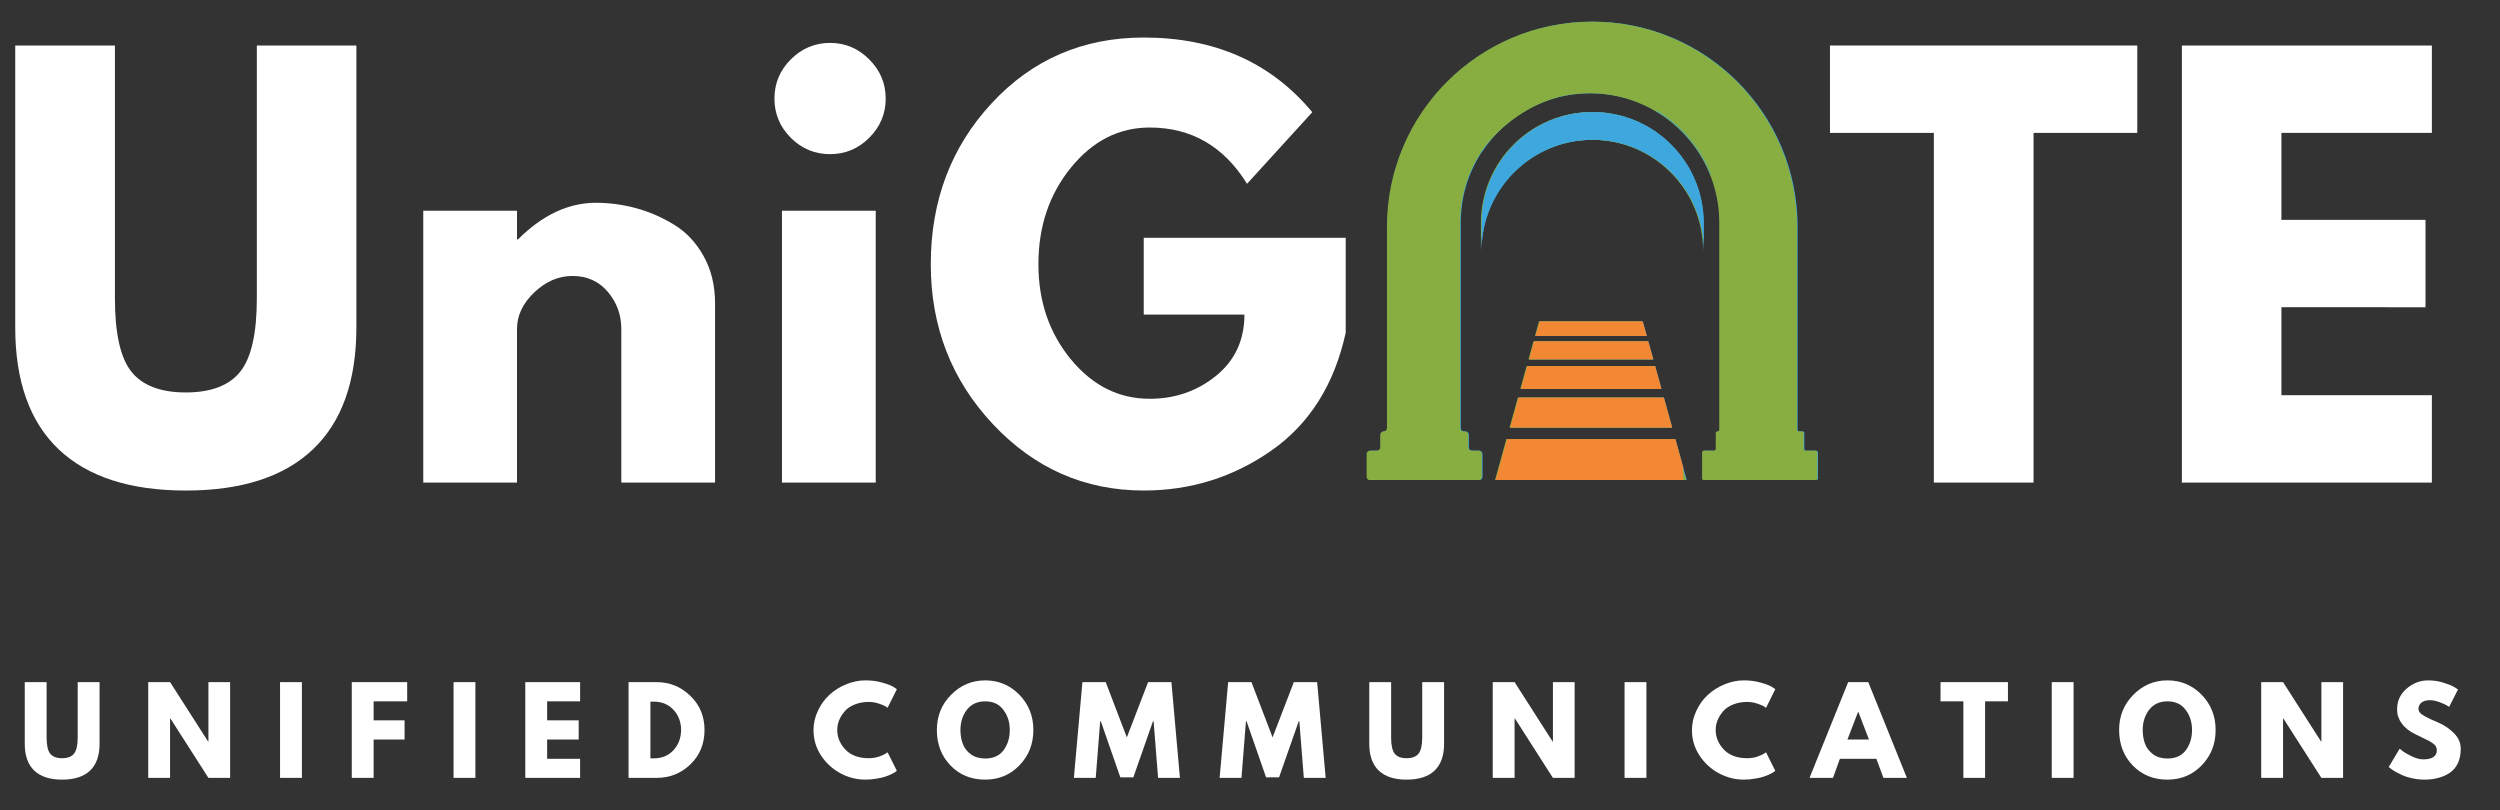 <?xml version="1.0" encoding="UTF-8" standalone="no"?>
<svg
   width="500"
   zoomAndPan="magnify"
   viewBox="0 0 270 87.48"
   height="162"
   preserveAspectRatio="xMidYMid"
   version="1.0"
   id="svg344"
   sodipodi:docname="LOGO UNIGATE.svg"
   inkscape:version="1.2.2 (b0a84865, 2022-12-01)"
   xmlns:inkscape="http://www.inkscape.org/namespaces/inkscape"
   xmlns:sodipodi="http://sodipodi.sourceforge.net/DTD/sodipodi-0.dtd"
   xmlns="http://www.w3.org/2000/svg"
   xmlns:svg="http://www.w3.org/2000/svg">
  <rect x="0" y="0" width="270" height="87.48" fill="#333333" stroke="none"/>
  <sodipodi:namedview
     id="namedview346"
     pagecolor="#505050"
     bordercolor="#eeeeee"
     borderopacity="1"
     inkscape:showpageshadow="0"
     inkscape:pageopacity="0"
     inkscape:pagecheckerboard="0"
     inkscape:deskcolor="#505050"
     showgrid="false"
     inkscape:zoom="0.96547594"
     inkscape:cx="238.74236"
     inkscape:cy="216.99142"
     inkscape:window-width="1920"
     inkscape:window-height="1027"
     inkscape:window-x="0"
     inkscape:window-y="25"
     inkscape:window-maximized="1"
     inkscape:current-layer="svg344" />
  <defs
     id="defs34">
    <g
       id="g2" />
    <clipPath
       id="10bd869a23">
      <path
         d="m 197.316,147.984 h 48.75 v 49.5 h -48.75 z m 0,0"
         clip-rule="nonzero"
         id="path4" />
    </clipPath>
    <clipPath
       id="7e0eaafa01">
      <path
         d="m 211,193 h 21 v 4.484 h -21 z m 0,0"
         clip-rule="nonzero"
         id="path7" />
    </clipPath>
    <clipPath
       id="a3dbe373bf">
      <path
         d="m 197.246,147.984 h 48.75 v 49.5 h -48.75 z m 0,0"
         clip-rule="nonzero"
         id="path10" />
    </clipPath>
    <clipPath
       id="92adf4449c">
      <path
         d="m 211,193 h 21 v 4.484 h -21 z m 0,0"
         clip-rule="nonzero"
         id="path13" />
    </clipPath>
    <clipPath
       id="54e9702e9b">
      <path
         d="m 211.199,178.047 h 20.25 v 19.438 h -20.25 z m 0,0"
         clip-rule="nonzero"
         id="path16" />
    </clipPath>
    <clipPath
       id="683daf8b4d">
      <path
         d="m 211.199,193 h 20.25 v 4.484 h -20.25 z m 0,0"
         clip-rule="nonzero"
         id="path19" />
    </clipPath>
    <clipPath
       id="13c28dc31a">
      <path
         d="M 209.699,157.648 H 234 V 173 h -24.301 z m 0,0"
         clip-rule="nonzero"
         id="path22" />
    </clipPath>
    <clipPath
       id="9b1f3f7ba2">
      <path
         d="m 209.699,157.648 h 24.75 v 19.5 h -24.75 z m 0,0"
         clip-rule="nonzero"
         id="path25" />
    </clipPath>
    <clipPath
       id="67b0ac73b8">
      <path
         d="m 200,148.648 h 22.387 v 22.5 H 200 Z m 0,0"
         clip-rule="nonzero"
         id="path28" />
    </clipPath>
    <clipPath
       id="846e9dac6e">
      <path
         d="m 221.453,149.398 h 19.969 v 20.25 h -19.969 z m 0,0"
         clip-rule="nonzero"
         id="path31" />
    </clipPath>
  </defs>
  <g
     fill="#ffffff"
     fill-opacity="1"
     id="g160">
    <g
       transform="translate(129.937,229.656)"
       id="g158">
      <g
         id="g156" />
    </g>
  </g>
  <g
     fill="#ffffff"
     fill-opacity="1"
     id="g314">
    <g
       transform="translate(197.234,197.762)"
       id="g312">
      <g
         id="g310" />
    </g>
  </g>
  <g
     fill="#ffffff"
     fill-opacity="1"
     id="g320">
    <g
       transform="translate(213.772,197.762)"
       id="g318">
      <g
         id="g316" />
    </g>
  </g>
  <g
     fill="#ffffff"
     fill-opacity="1"
     id="g326">
    <g
       transform="translate(230.309,197.762)"
       id="g324">
      <g
         id="g322" />
    </g>
  </g>
  <g
     id="g4229"
     transform="translate(-49.667,-145.644)">
    <path
       fill="#3da7de"
       d="m 233.668,169.742 c 0,-6.625 -5.371,-11.996 -11.996,-11.996 -6.625,0 -11.996,5.371 -11.996,11.996 v 3 c 0,-6.629 5.371,-12 11.996,-12 6.625,0 11.996,5.371 11.996,12 v -3"
       fill-opacity="1"
       fill-rule="nonzero"
       id="path36" />
    <g
       clip-path="url(#10bd869a23)"
       id="g40">
      <path
         fill="#3da7de"
         d="m 245.82,194.316 h -1.094 c -0.105,0 -0.188,-0.086 -0.188,-0.191 v -1.699 c 0,-0.105 -0.086,-0.191 -0.191,-0.191 h -0.344 c -0.105,0 -0.191,-0.086 -0.191,-0.191 v -21.914 c 0,-12.23 -9.91,-22.145 -22.141,-22.145 -12.23,0 -22.145,9.914 -22.145,22.145 V 191.875 c 0,0.199 -0.16,0.359 -0.359,0.359 -0.199,0 -0.363,0.164 -0.363,0.363 v 1.359 c 0,0.199 -0.16,0.359 -0.359,0.359 h -0.754 c -0.199,0 -0.359,0.164 -0.359,0.363 v 2.457 c 0,0.199 0.16,0.359 0.359,0.359 h 11.727 c 0.199,0 0.363,-0.16 0.363,-0.359 v -2.457 c 0,-0.199 -0.164,-0.363 -0.363,-0.363 h -0.75 c -0.199,0 -0.363,-0.16 -0.363,-0.359 v -1.359 c 0,-0.199 -0.16,-0.363 -0.359,-0.363 h -0.152 c -0.199,0 -0.363,-0.16 -0.363,-0.359 v -22.168 c 0,-7.727 6.266,-13.992 13.996,-13.992 7.727,0 13.992,6.266 13.992,13.992 v 22.336 c 0,0.105 -0.086,0.191 -0.191,0.191 -0.105,0 -0.188,0.086 -0.188,0.191 v 1.699 c 0,0.105 -0.086,0.191 -0.191,0.191 h -1.094 c -0.105,0 -0.191,0.086 -0.191,0.191 v 2.797 c 0,0.105 0.086,0.191 0.191,0.191 h 12.066 c 0.105,0 0.191,-0.086 0.191,-0.191 v -2.797 c 0,-0.105 -0.086,-0.191 -0.191,-0.191"
         fill-opacity="1"
         fill-rule="nonzero"
         id="path38" />
    </g>
    <g
       clip-path="url(#7e0eaafa01)"
       id="g44">
      <path
         fill="#3da7de"
         d="m 212.426,193.07 -1.227,4.426 h 20.641 l -1.227,-4.426 h -18.188"
         fill-opacity="1"
         fill-rule="nonzero"
         id="path42" />
    </g>
    <path
       fill="#3da7de"
       d="m 212.77,191.824 h 17.496 l -0.895,-3.238 h -15.703 l -0.898,3.238"
       fill-opacity="1"
       fill-rule="nonzero"
       id="path46" />
    <path
       fill="#3da7de"
       d="m 213.926,187.652 h 15.184 l -0.684,-2.473 h -13.816 l -0.684,2.473"
       fill-opacity="1"
       fill-rule="nonzero"
       id="path48" />
    <path
       fill="#3da7de"
       d="m 214.812,184.457 h 13.414 l -0.543,-1.949 h -12.332 l -0.539,1.949"
       fill-opacity="1"
       fill-rule="nonzero"
       id="path50" />
    <path
       fill="#3da7de"
       d="m 215.949,180.352 -0.438,1.574 h 12.012 l -0.438,-1.574 h -11.137"
       fill-opacity="1"
       fill-rule="nonzero"
       id="path52" />
    <path
       fill="#88ae42"
       d="m 233.598,169.742 c 0,-6.625 -5.371,-11.996 -11.996,-11.996 -6.625,0 -11.996,5.371 -11.996,11.996 v 3 c 0,-6.629 5.371,-12 11.996,-12 6.625,0 11.996,5.371 11.996,12 v -3"
       fill-opacity="1"
       fill-rule="nonzero"
       id="path54" />
    <g
       clip-path="url(#a3dbe373bf)"
       id="g58">
      <path
         fill="#88ae42"
         d="m 245.75,194.316 h -1.094 c -0.105,0 -0.191,-0.086 -0.191,-0.191 v -1.699 c 0,-0.105 -0.086,-0.191 -0.191,-0.191 h -0.34 c -0.105,0 -0.191,-0.086 -0.191,-0.191 v -21.914 c 0,-12.23 -9.914,-22.145 -22.141,-22.145 -12.23,0 -22.145,9.914 -22.145,22.145 V 191.875 c 0,0.199 -0.16,0.359 -0.359,0.359 -0.199,0 -0.363,0.164 -0.363,0.363 v 1.359 c 0,0.199 -0.16,0.359 -0.363,0.359 h -0.75 c -0.199,0 -0.359,0.164 -0.359,0.363 v 2.457 c 0,0.199 0.16,0.359 0.359,0.359 h 11.727 c 0.199,0 0.359,-0.16 0.359,-0.359 v -2.457 c 0,-0.199 -0.16,-0.363 -0.359,-0.363 h -0.75 c -0.199,0 -0.363,-0.16 -0.363,-0.359 v -1.359 c 0,-0.199 -0.16,-0.363 -0.359,-0.363 h -0.156 c -0.199,0 -0.359,-0.16 -0.359,-0.359 v -22.168 c 0,-7.727 6.266,-13.992 13.996,-13.992 7.727,0 13.992,6.266 13.992,13.992 v 22.336 c 0,0.105 -0.086,0.191 -0.191,0.191 -0.105,0 -0.191,0.086 -0.191,0.191 v 1.699 c 0,0.105 -0.086,0.191 -0.191,0.191 h -1.09 c -0.105,0 -0.191,0.086 -0.191,0.191 v 2.797 c 0,0.105 0.086,0.191 0.191,0.191 H 245.75 c 0.105,0 0.191,-0.086 0.191,-0.191 v -2.797 c 0,-0.105 -0.086,-0.191 -0.191,-0.191"
         fill-opacity="1"
         fill-rule="nonzero"
         id="path56" />
    </g>
    <g
       clip-path="url(#92adf4449c)"
       id="g62">
      <path
         fill="#88ae42"
         d="m 212.352,193.07 -1.227,4.426 h 20.641 l -1.223,-4.426 h -18.191"
         fill-opacity="1"
         fill-rule="nonzero"
         id="path60" />
    </g>
    <path
       fill="#88ae42"
       d="m 212.699,191.824 h 17.496 l -0.898,-3.238 h -15.699 l -0.898,3.238"
       fill-opacity="1"
       fill-rule="nonzero"
       id="path64" />
    <path
       fill="#88ae42"
       d="m 213.855,187.652 h 15.184 l -0.684,-2.473 h -13.816 l -0.684,2.473"
       fill-opacity="1"
       fill-rule="nonzero"
       id="path66" />
    <path
       fill="#88ae42"
       d="m 214.742,184.457 h 13.41 l -0.539,-1.949 h -12.332 l -0.539,1.949"
       fill-opacity="1"
       fill-rule="nonzero"
       id="path68" />
    <path
       fill="#88ae42"
       d="m 215.879,180.352 -0.438,1.574 h 12.012 l -0.438,-1.574 h -11.137"
       fill-opacity="1"
       fill-rule="nonzero"
       id="path70" />
    <g
       clip-path="url(#54e9702e9b)"
       id="g74">
      <path
         fill="#f28834"
         d="m 245.82,194.316 h -1.094 c -0.105,0 -0.188,-0.086 -0.188,-0.191 v -1.699 c 0,-0.105 -0.086,-0.191 -0.191,-0.191 h -0.344 c -0.105,0 -0.191,-0.086 -0.191,-0.191 v -21.914 c 0,-12.23 -9.91,-22.145 -22.141,-22.145 -12.23,0 -22.145,9.914 -22.145,22.145 V 191.875 c 0,0.199 -0.16,0.359 -0.359,0.359 -0.199,0 -0.363,0.164 -0.363,0.363 v 1.359 c 0,0.199 -0.16,0.359 -0.359,0.359 h -0.754 c -0.199,0 -0.359,0.164 -0.359,0.363 v 2.457 c 0,0.199 0.16,0.359 0.359,0.359 h 11.727 c 0.199,0 0.363,-0.16 0.363,-0.359 v -2.457 c 0,-0.199 -0.164,-0.363 -0.363,-0.363 h -0.75 c -0.199,0 -0.363,-0.16 -0.363,-0.359 v -1.359 c 0,-0.199 -0.16,-0.363 -0.359,-0.363 h -0.152 c -0.199,0 -0.363,-0.16 -0.363,-0.359 v -22.168 c 0,-7.727 6.266,-13.992 13.996,-13.992 7.727,0 13.992,6.266 13.992,13.992 v 22.336 c 0,0.105 -0.086,0.191 -0.191,0.191 -0.105,0 -0.188,0.086 -0.188,0.191 v 1.699 c 0,0.105 -0.086,0.191 -0.191,0.191 h -1.094 c -0.105,0 -0.191,0.086 -0.191,0.191 v 2.797 c 0,0.105 0.086,0.191 0.191,0.191 h 12.066 c 0.105,0 0.191,-0.086 0.191,-0.191 v -2.797 c 0,-0.105 -0.086,-0.191 -0.191,-0.191"
         fill-opacity="1"
         fill-rule="nonzero"
         id="path72" />
    </g>
    <g
       clip-path="url(#683daf8b4d)"
       id="g78">
      <path
         fill="#f28834"
         d="m 212.426,193.07 -1.227,4.426 h 20.641 l -1.227,-4.426 h -18.188"
         fill-opacity="1"
         fill-rule="nonzero"
         id="path76" />
    </g>
    <path
       fill="#f28834"
       d="m 212.77,191.824 h 17.496 l -0.895,-3.238 h -15.703 l -0.898,3.238"
       fill-opacity="1"
       fill-rule="nonzero"
       id="path80" />
    <path
       fill="#f28834"
       d="m 213.926,187.652 h 15.184 l -0.684,-2.473 h -13.816 l -0.684,2.473"
       fill-opacity="1"
       fill-rule="nonzero"
       id="path82" />
    <path
       fill="#f28834"
       d="m 214.812,184.457 h 13.414 l -0.543,-1.949 h -12.332 l -0.539,1.949"
       fill-opacity="1"
       fill-rule="nonzero"
       id="path84" />
    <path
       fill="#f28834"
       d="m 215.949,180.352 -0.438,1.574 h 12.012 l -0.438,-1.574 h -11.137"
       fill-opacity="1"
       fill-rule="nonzero"
       id="path86" />
    <g
       clip-path="url(#13c28dc31a)"
       id="g90">
      <path
         fill="#3da7de"
         d="m 233.668,169.742 c 0,-6.625 -5.371,-11.996 -11.996,-11.996 -6.625,0 -11.996,5.371 -11.996,11.996 v 3 c 0,-6.629 5.371,-12 11.996,-12 6.625,0 11.996,5.371 11.996,12 v -3"
         fill-opacity="1"
         fill-rule="nonzero"
         id="path88" />
    </g>
    <g
       clip-path="url(#9b1f3f7ba2)"
       id="g94">
      <path
         fill="#3da7de"
         d="m 245.82,194.316 h -1.094 c -0.105,0 -0.188,-0.086 -0.188,-0.191 v -1.699 c 0,-0.105 -0.086,-0.191 -0.191,-0.191 h -0.344 c -0.105,0 -0.191,-0.086 -0.191,-0.191 v -21.914 c 0,-12.23 -9.91,-22.145 -22.141,-22.145 -12.23,0 -22.145,9.914 -22.145,22.145 V 191.875 c 0,0.199 -0.16,0.359 -0.359,0.359 -0.199,0 -0.363,0.164 -0.363,0.363 v 1.359 c 0,0.199 -0.16,0.359 -0.359,0.359 h -0.754 c -0.199,0 -0.359,0.164 -0.359,0.363 v 2.457 c 0,0.199 0.16,0.359 0.359,0.359 h 11.727 c 0.199,0 0.363,-0.16 0.363,-0.359 v -2.457 c 0,-0.199 -0.164,-0.363 -0.363,-0.363 h -0.75 c -0.199,0 -0.363,-0.16 -0.363,-0.359 v -1.359 c 0,-0.199 -0.16,-0.363 -0.359,-0.363 h -0.152 c -0.199,0 -0.363,-0.16 -0.363,-0.359 v -22.168 c 0,-7.727 6.266,-13.992 13.996,-13.992 7.727,0 13.992,6.266 13.992,13.992 v 22.336 c 0,0.105 -0.086,0.191 -0.191,0.191 -0.105,0 -0.188,0.086 -0.188,0.191 v 1.699 c 0,0.105 -0.086,0.191 -0.191,0.191 h -1.094 c -0.105,0 -0.191,0.086 -0.191,0.191 v 2.797 c 0,0.105 0.086,0.191 0.191,0.191 h 12.066 c 0.105,0 0.191,-0.086 0.191,-0.191 v -2.797 c 0,-0.105 -0.086,-0.191 -0.191,-0.191"
         fill-opacity="1"
         fill-rule="nonzero"
         id="path92" />
    </g>
    <g
       clip-path="url(#67b0ac73b8)"
       id="g98">
      <path
         fill="#88ae42"
         d="m 206.703,171.148 c 0,-8.652 7.027,-15.68 15.684,-15.68 v -6.691 c -12.359,0 -22.371,10.016 -22.371,22.371 z m 0,0"
         fill-opacity="1"
         fill-rule="nonzero"
         id="path96" />
    </g>
    <g
       fill="#ffffff"
       fill-opacity="1"
       id="g106">
      <g
         transform="translate(51.716,229.656)"
         id="g104">
        <g
           id="g102">
          <path
             d="m 8.703,-10.344 v 6.672 c 0,1.273 -0.344,2.234 -1.031,2.891 -0.688,0.648 -1.695,0.969 -3.016,0.969 -1.312,0 -2.312,-0.32 -3,-0.969 C 0.969,-1.438 0.625,-2.398 0.625,-3.672 v -6.672 h 2.359 v 5.984 c 0,0.836 0.129,1.418 0.391,1.75 0.258,0.324 0.688,0.484 1.281,0.484 0.594,0 1.02,-0.16 1.281,-0.484 0.27,-0.332 0.406,-0.914 0.406,-1.75 v -5.984 z m 0,0"
             id="path100" />
        </g>
      </g>
    </g>
    <g
       fill="#ffffff"
       fill-opacity="1"
       id="g114">
      <g
         transform="translate(64.926,229.656)"
         id="g112">
        <g
           id="g110">
          <path
             d="M 3.109,-6.422 V 0 H 0.75 V -10.344 H 3.109 L 7.219,-3.922 H 7.25 V -10.344 H 9.594 V 0 H 7.25 L 3.141,-6.422 Z m 0,0"
             id="path108" />
        </g>
      </g>
    </g>
    <g
       fill="#ffffff"
       fill-opacity="1"
       id="g122">
      <g
         transform="translate(79.162,229.656)"
         id="g120">
        <g
           id="g118">
          <path
             d="M 3.109,-10.344 V 0 H 0.75 v -10.344 z m 0,0"
             id="path116" />
        </g>
      </g>
    </g>
    <g
       fill="#ffffff"
       fill-opacity="1"
       id="g130">
      <g
         transform="translate(86.909,229.656)"
         id="g128">
        <g
           id="g126">
          <path
             d="m 6.734,-10.344 v 2.078 h -3.625 v 2.047 h 3.344 v 2.078 H 3.109 V 0 H 0.75 v -10.344 z m 0,0"
             id="path124" />
        </g>
      </g>
    </g>
    <g
       fill="#ffffff"
       fill-opacity="1"
       id="g138">
      <g
         transform="translate(97.901,229.656)"
         id="g136">
        <g
           id="g134">
          <path
             d="M 3.109,-10.344 V 0 H 0.75 v -10.344 z m 0,0"
             id="path132" />
        </g>
      </g>
    </g>
    <g
       fill="#ffffff"
       fill-opacity="1"
       id="g146">
      <g
         transform="translate(105.648,229.656)"
         id="g144">
        <g
           id="g142">
          <path
             d="m 6.672,-10.344 v 2.078 h -3.562 v 2.047 h 3.406 v 2.078 H 3.109 V -2.062 h 3.562 V 0 H 0.75 v -10.344 z m 0,0"
             id="path140" />
        </g>
      </g>
    </g>
    <g
       fill="#ffffff"
       fill-opacity="1"
       id="g154">
      <g
         transform="translate(116.802,229.656)"
         id="g152">
        <g
           id="g150">
          <path
             d="m 0.75,-10.344 h 3 c 1.438,0 2.66,0.496 3.672,1.484 1.02,0.98 1.531,2.211 1.531,3.688 0,1.492 -0.508,2.727 -1.516,3.703 C 6.426,-0.488 5.195,0 3.75,0 h -3 z m 2.359,8.234 H 3.469 c 0.863,0 1.566,-0.285 2.109,-0.859 0.551,-0.582 0.832,-1.312 0.844,-2.188 0,-0.883 -0.277,-1.617 -0.828,-2.203 -0.543,-0.582 -1.25,-0.875 -2.125,-0.875 H 3.109 Z m 0,0"
             id="path148" />
        </g>
      </g>
    </g>
    <g
       fill="#ffffff"
       fill-opacity="1"
       id="g168">
      <g
         transform="translate(137.245,229.656)"
         id="g166">
        <g
           id="g164">
          <path
             d="m 6.25,-2.125 c 0.363,0 0.711,-0.051 1.047,-0.156 0.344,-0.113 0.594,-0.223 0.75,-0.328 l 0.234,-0.156 1,2 C 9.25,-0.742 9.203,-0.707 9.141,-0.656 c -0.055,0.043 -0.188,0.121 -0.406,0.234 -0.211,0.105 -0.438,0.199 -0.688,0.281 C 7.805,-0.055 7.488,0.016 7.094,0.078 6.707,0.148 6.305,0.188 5.891,0.188 4.93,0.188 4.02,-0.047 3.156,-0.516 2.289,-0.992 1.594,-1.645 1.062,-2.469 0.539,-3.289 0.281,-4.188 0.281,-5.156 c 0,-0.719 0.156,-1.41 0.469,-2.078 0.312,-0.676 0.723,-1.25 1.234,-1.719 0.508,-0.477 1.109,-0.859 1.797,-1.141 0.688,-0.289 1.391,-0.438 2.109,-0.438 0.664,0 1.281,0.086 1.844,0.25 0.562,0.156 0.961,0.312 1.203,0.469 l 0.344,0.234 -1,2.016 C 8.227,-7.613 8.141,-7.676 8.016,-7.75 7.898,-7.82 7.664,-7.914 7.312,-8.031 6.969,-8.145 6.613,-8.203 6.25,-8.203 c -0.562,0 -1.074,0.094 -1.531,0.281 -0.449,0.18 -0.805,0.418 -1.062,0.719 -0.262,0.305 -0.465,0.625 -0.609,0.969 -0.137,0.344 -0.203,0.699 -0.203,1.062 0,0.781 0.289,1.484 0.875,2.109 0.594,0.625 1.438,0.938 2.531,0.938 z m 0,0"
             id="path162" />
        </g>
      </g>
    </g>
    <g
       fill="#ffffff"
       fill-opacity="1"
       id="g176">
      <g
         transform="translate(150.567,229.656)"
         id="g174">
        <g
           id="g172">
          <path
             d="m 0.281,-5.172 c 0,-1.5 0.508,-2.766 1.531,-3.797 1.02,-1.039 2.25,-1.562 3.688,-1.562 1.445,0 2.676,0.516 3.688,1.547 1.008,1.031 1.516,2.305 1.516,3.812 0,1.512 -0.5,2.781 -1.5,3.812 C 8.211,-0.328 6.977,0.188 5.5,0.188 3.988,0.188 2.738,-0.32 1.75,-1.344 0.77,-2.363 0.281,-3.641 0.281,-5.172 Z m 2.547,0 c 0,0.543 0.082,1.039 0.25,1.484 0.164,0.449 0.457,0.828 0.875,1.141 0.426,0.305 0.941,0.453 1.547,0.453 0.875,0 1.535,-0.297 1.984,-0.891 0.445,-0.602 0.672,-1.332 0.672,-2.188 0,-0.844 -0.23,-1.566 -0.688,-2.172 C 7.02,-7.957 6.363,-8.266 5.5,-8.266 c -0.855,0 -1.516,0.309 -1.984,0.922 -0.461,0.605 -0.688,1.328 -0.688,2.172 z m 0,0"
             id="path170" />
        </g>
      </g>
    </g>
    <g
       fill="#ffffff"
       fill-opacity="1"
       id="g184">
      <g
         transform="translate(165.443,229.656)"
         id="g182">
        <g
           id="g180">
          <path
             d="M 9.297,0 8.812,-6.125 H 8.75 L 6.625,-0.062 H 5.219 L 3.109,-6.125 h -0.062 L 2.562,0 H 0.203 L 1.125,-10.344 h 2.516 l 2.281,5.969 2.297,-5.969 h 2.516 L 11.656,0 Z m 0,0"
             id="path178" />
        </g>
      </g>
    </g>
    <g
       fill="#ffffff"
       fill-opacity="1"
       id="g192">
      <g
         transform="translate(181.183,229.656)"
         id="g190">
        <g
           id="g188">
          <path
             d="M 9.297,0 8.812,-6.125 H 8.75 L 6.625,-0.062 H 5.219 L 3.109,-6.125 h -0.062 L 2.562,0 H 0.203 L 1.125,-10.344 h 2.516 l 2.281,5.969 2.297,-5.969 h 2.516 L 11.656,0 Z m 0,0"
             id="path186" />
        </g>
      </g>
    </g>
    <g
       fill="#ffffff"
       fill-opacity="1"
       id="g200">
      <g
         transform="translate(196.924,229.656)"
         id="g198">
        <g
           id="g196">
          <path
             d="m 8.703,-10.344 v 6.672 c 0,1.273 -0.344,2.234 -1.031,2.891 -0.688,0.648 -1.695,0.969 -3.016,0.969 -1.312,0 -2.312,-0.32 -3,-0.969 C 0.969,-1.438 0.625,-2.398 0.625,-3.672 v -6.672 h 2.359 v 5.984 c 0,0.836 0.129,1.418 0.391,1.75 0.258,0.324 0.688,0.484 1.281,0.484 0.594,0 1.02,-0.16 1.281,-0.484 0.27,-0.332 0.406,-0.914 0.406,-1.75 v -5.984 z m 0,0"
             id="path194" />
        </g>
      </g>
    </g>
    <g
       fill="#ffffff"
       fill-opacity="1"
       id="g208">
      <g
         transform="translate(210.133,229.656)"
         id="g206">
        <g
           id="g204">
          <path
             d="M 3.109,-6.422 V 0 H 0.75 V -10.344 H 3.109 L 7.219,-3.922 H 7.25 V -10.344 H 9.594 V 0 H 7.25 L 3.141,-6.422 Z m 0,0"
             id="path202" />
        </g>
      </g>
    </g>
    <g
       fill="#ffffff"
       fill-opacity="1"
       id="g216">
      <g
         transform="translate(224.37,229.656)"
         id="g214">
        <g
           id="g212">
          <path
             d="M 3.109,-10.344 V 0 H 0.75 v -10.344 z m 0,0"
             id="path210" />
        </g>
      </g>
    </g>
    <g
       fill="#ffffff"
       fill-opacity="1"
       id="g224">
      <g
         transform="translate(232.117,229.656)"
         id="g222">
        <g
           id="g220">
          <path
             d="m 6.25,-2.125 c 0.363,0 0.711,-0.051 1.047,-0.156 0.344,-0.113 0.594,-0.223 0.75,-0.328 l 0.234,-0.156 1,2 C 9.25,-0.742 9.203,-0.707 9.141,-0.656 c -0.055,0.043 -0.188,0.121 -0.406,0.234 -0.211,0.105 -0.438,0.199 -0.688,0.281 C 7.805,-0.055 7.488,0.016 7.094,0.078 6.707,0.148 6.305,0.188 5.891,0.188 4.93,0.188 4.02,-0.047 3.156,-0.516 2.289,-0.992 1.594,-1.645 1.062,-2.469 0.539,-3.289 0.281,-4.188 0.281,-5.156 c 0,-0.719 0.156,-1.41 0.469,-2.078 0.312,-0.676 0.723,-1.25 1.234,-1.719 0.508,-0.477 1.109,-0.859 1.797,-1.141 0.688,-0.289 1.391,-0.438 2.109,-0.438 0.664,0 1.281,0.086 1.844,0.25 0.562,0.156 0.961,0.312 1.203,0.469 l 0.344,0.234 -1,2.016 C 8.227,-7.613 8.141,-7.676 8.016,-7.75 7.898,-7.82 7.664,-7.914 7.312,-8.031 6.969,-8.145 6.613,-8.203 6.25,-8.203 c -0.562,0 -1.074,0.094 -1.531,0.281 -0.449,0.18 -0.805,0.418 -1.062,0.719 -0.262,0.305 -0.465,0.625 -0.609,0.969 -0.137,0.344 -0.203,0.699 -0.203,1.062 0,0.781 0.289,1.484 0.875,2.109 0.594,0.625 1.438,0.938 2.531,0.938 z m 0,0"
             id="path218" />
        </g>
      </g>
    </g>
    <g
       fill="#ffffff"
       fill-opacity="1"
       id="g232">
      <g
         transform="translate(245.439,229.656)"
         id="g230">
        <g
           id="g228">
          <path
             d="M 6,-10.344 10.172,0 H 7.641 L 6.875,-2.062 H 2.938 L 2.188,0 h -2.531 l 4.172,-10.344 z m 0.078,6.203 -1.156,-3 H 4.906 l -1.156,3 z m 0,0"
             id="path226" />
        </g>
      </g>
    </g>
    <g
       fill="#ffffff"
       fill-opacity="1"
       id="g240">
      <g
         transform="translate(259.15,229.656)"
         id="g238">
        <g
           id="g236">
          <path
             d="M 0.094,-8.266 V -10.344 H 7.375 v 2.078 H 4.906 V 0 H 2.562 v -8.266 z m 0,0"
             id="path234" />
        </g>
      </g>
    </g>
    <g
       fill="#ffffff"
       fill-opacity="1"
       id="g248">
      <g
         transform="translate(270.505,229.656)"
         id="g246">
        <g
           id="g244">
          <path
             d="M 3.109,-10.344 V 0 H 0.75 v -10.344 z m 0,0"
             id="path242" />
        </g>
      </g>
    </g>
    <g
       fill="#ffffff"
       fill-opacity="1"
       id="g256">
      <g
         transform="translate(278.251,229.656)"
         id="g254">
        <g
           id="g252">
          <path
             d="m 0.281,-5.172 c 0,-1.5 0.508,-2.766 1.531,-3.797 1.02,-1.039 2.25,-1.562 3.688,-1.562 1.445,0 2.676,0.516 3.688,1.547 1.008,1.031 1.516,2.305 1.516,3.812 0,1.512 -0.5,2.781 -1.5,3.812 C 8.211,-0.328 6.977,0.188 5.5,0.188 3.988,0.188 2.738,-0.32 1.75,-1.344 0.77,-2.363 0.281,-3.641 0.281,-5.172 Z m 2.547,0 c 0,0.543 0.082,1.039 0.25,1.484 0.164,0.449 0.457,0.828 0.875,1.141 0.426,0.305 0.941,0.453 1.547,0.453 0.875,0 1.535,-0.297 1.984,-0.891 0.445,-0.602 0.672,-1.332 0.672,-2.188 0,-0.844 -0.23,-1.566 -0.688,-2.172 C 7.02,-7.957 6.363,-8.266 5.5,-8.266 c -0.855,0 -1.516,0.309 -1.984,0.922 -0.461,0.605 -0.688,1.328 -0.688,2.172 z m 0,0"
             id="path250" />
        </g>
      </g>
    </g>
    <g
       fill="#ffffff"
       fill-opacity="1"
       id="g264">
      <g
         transform="translate(293.127,229.656)"
         id="g262">
        <g
           id="g260">
          <path
             d="M 3.109,-6.422 V 0 H 0.75 V -10.344 H 3.109 L 7.219,-3.922 H 7.25 V -10.344 H 9.594 V 0 H 7.25 L 3.141,-6.422 Z m 0,0"
             id="path258" />
        </g>
      </g>
    </g>
    <g
       fill="#ffffff"
       fill-opacity="1"
       id="g272">
      <g
         transform="translate(307.364,229.656)"
         id="g270">
        <g
           id="g268">
          <path
             d="m 4.562,-10.531 c 0.562,0 1.109,0.086 1.641,0.25 0.531,0.168 0.926,0.328 1.188,0.484 l 0.375,0.25 -0.953,1.875 C 6.738,-7.723 6.633,-7.785 6.5,-7.859 6.363,-7.941 6.113,-8.051 5.75,-8.188 5.383,-8.32 5.039,-8.391 4.719,-8.391 4.332,-8.391 4.031,-8.301 3.812,-8.125 3.602,-7.957 3.5,-7.734 3.5,-7.453 c 0,0.137 0.047,0.266 0.141,0.391 0.102,0.125 0.273,0.258 0.516,0.391 0.25,0.137 0.461,0.246 0.641,0.328 0.188,0.086 0.473,0.211 0.859,0.375 0.664,0.293 1.234,0.684 1.703,1.172 0.469,0.48 0.703,1.031 0.703,1.656 0,0.594 -0.105,1.117 -0.312,1.562 -0.211,0.438 -0.5,0.781 -0.875,1.031 C 6.5,-0.297 6.086,-0.113 5.641,0 5.191,0.125 4.703,0.188 4.172,0.188 3.723,0.188 3.281,0.141 2.844,0.047 2.406,-0.047 2.039,-0.16 1.75,-0.297 1.457,-0.43 1.191,-0.566 0.953,-0.703 c -0.23,-0.133 -0.398,-0.25 -0.5,-0.344 l -0.172,-0.125 1.188,-1.984 c 0.094,0.086 0.227,0.195 0.406,0.328 0.176,0.125 0.488,0.297 0.938,0.516 C 3.258,-2.102 3.656,-2 4,-2 c 0.988,0 1.484,-0.332 1.484,-1 0,-0.145 -0.039,-0.273 -0.109,-0.391 -0.062,-0.125 -0.188,-0.25 -0.375,-0.375 -0.18,-0.125 -0.336,-0.219 -0.469,-0.281 C 4.395,-4.117 4.172,-4.227 3.859,-4.375 3.547,-4.52 3.312,-4.633 3.156,-4.719 2.531,-5.02 2.047,-5.398 1.703,-5.859 1.359,-6.328 1.188,-6.832 1.188,-7.375 c 0,-0.926 0.344,-1.68 1.031,-2.266 0.688,-0.594 1.469,-0.891 2.344,-0.891 z m 0,0"
             id="path266" />
        </g>
      </g>
    </g>
    <g
       clip-path="url(#846e9dac6e)"
       id="g276">
      <path
         fill="#88ae42"
         d="m 235.453,169.648 c 0,-7.727 -6.273,-14 -14,-14 v -5.969 c 11.031,0 19.969,8.938 19.969,19.969 z m 0,0"
         fill-opacity="1"
         fill-rule="nonzero"
         id="path274" />
    </g>
    <g
       fill="#ffffff"
       fill-opacity="1"
       id="g284">
      <g
         transform="translate(48.453,197.762)"
         id="g282">
        <g
           id="g280">
          <path
             d="m 39.703,-47.203 v 30.438 c 0,5.805 -1.562,10.195 -4.688,13.172 -3.125,2.969 -7.703,4.453 -13.734,4.453 -6.023,0 -10.602,-1.484 -13.734,-4.453 -3.125,-2.977 -4.688,-7.367 -4.688,-13.172 v -30.438 H 13.625 v 27.297 c 0,3.812 0.598,6.465 1.797,7.953 1.195,1.48 3.148,2.219 5.859,2.219 2.707,0 4.66,-0.738 5.859,-2.219 1.207,-1.488 1.812,-4.141 1.812,-7.953 v -27.297 z m 0,0"
             id="path278" />
        </g>
      </g>
    </g>
    <g
       fill="#ffffff"
       fill-opacity="1"
       id="g292">
      <g
         transform="translate(91.942,197.762)"
         id="g290">
        <g
           id="g288">
          <path
             d="m 3.438,0 v -29.359 h 10.125 v 3.094 h 0.109 c 2.633,-2.633 5.441,-3.953 8.422,-3.953 1.445,0 2.883,0.195 4.312,0.578 1.426,0.387 2.797,0.98 4.109,1.781 1.32,0.805 2.391,1.938 3.203,3.406 0.82,1.461 1.234,3.164 1.234,5.109 V 0 h -10.125 v -16.594 c 0,-1.52 -0.484,-2.852 -1.453,-4 -0.969,-1.145 -2.242,-1.719 -3.812,-1.719 -1.523,0 -2.902,0.594 -4.141,1.781 -1.242,1.18 -1.859,2.492 -1.859,3.938 V 0 Z m 0,0"
             id="path286" />
        </g>
      </g>
    </g>
    <g
       fill="#ffffff"
       fill-opacity="1"
       id="g300">
      <g
         transform="translate(130.682,197.762)"
         id="g298">
        <g
           id="g296">
          <path
             d="m 4.391,-45.703 c 1.188,-1.188 2.598,-1.781 4.234,-1.781 1.645,0 3.055,0.594 4.234,1.781 1.188,1.18 1.781,2.59 1.781,4.234 0,1.637 -0.594,3.047 -1.781,4.234 -1.18,1.18 -2.59,1.766 -4.234,1.766 -1.637,0 -3.047,-0.586 -4.234,-1.766 C 3.211,-38.422 2.625,-39.832 2.625,-41.469 c 0,-1.645 0.586,-3.055 1.766,-4.234 z M 3.438,-29.359 V 0 h 10.125 v -29.359 z m 0,0"
             id="path294" />
        </g>
      </g>
    </g>
    <g
       fill="#ffffff"
       fill-opacity="1"
       id="g308">
      <g
         transform="translate(148.879,197.762)"
         id="g306">
        <g
           id="g304">
          <path
             d="m 46.125,-26.438 v 10.25 c -1.23,5.605 -3.906,9.852 -8.031,12.734 -4.117,2.875 -8.711,4.312 -13.781,4.312 -6.367,0 -11.793,-2.383 -16.281,-7.156 -4.48,-4.77 -6.719,-10.531 -6.719,-17.281 0,-6.863 2.191,-12.66 6.578,-17.391 4.383,-4.727 9.859,-7.094 16.422,-7.094 7.664,0 13.734,2.688 18.203,8.062 l -7.047,7.734 c -2.512,-4.051 -6.016,-6.078 -10.516,-6.078 -3.324,0 -6.156,1.445 -8.5,4.328 -2.344,2.875 -3.516,6.355 -3.516,10.438 0,4.012 1.172,7.438 3.516,10.281 2.344,2.836 5.176,4.25 8.5,4.25 2.738,0 5.129,-0.828 7.172,-2.484 2.039,-1.656 3.062,-3.859 3.062,-6.609 H 24.312 V -26.438 Z m 0,0"
             id="path302" />
        </g>
      </g>
    </g>
    <g
       fill="#ffffff"
       fill-opacity="1"
       id="g334">
      <g
         transform="translate(246.851,197.762)"
         id="g332">
        <g
           id="g330">
          <path
             d="m 0.453,-37.766 v -9.438 h 33.188 v 9.438 H 22.438 V 0 H 11.672 v -37.766 z m 0,0"
             id="path328" />
        </g>
      </g>
    </g>
    <g
       fill="#ffffff"
       fill-opacity="1"
       id="g342">
      <g
         transform="translate(281.872,197.762)"
         id="g340">
        <g
           id="g338">
          <path
             d="m 30.438,-47.203 v 9.438 h -16.25 V -28.375 H 29.75 v 9.438 H 14.188 v 9.5 h 16.25 V 0 h -27 v -47.203 z m 0,0"
             id="path336" />
        </g>
      </g>
    </g>
  </g>
</svg>
